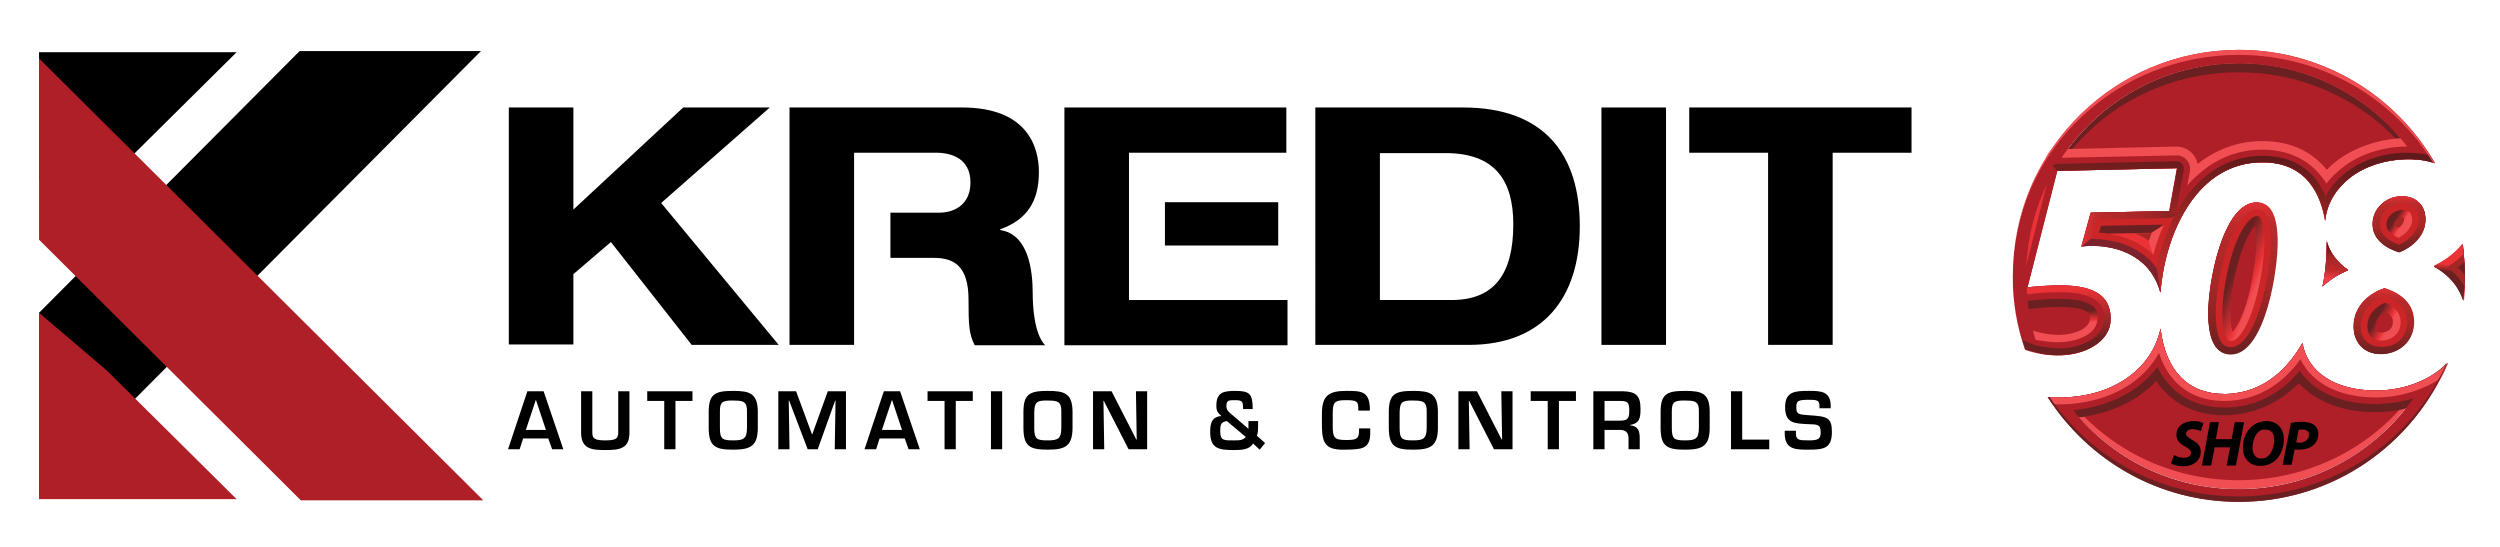 <?xml version="1.0" encoding="utf-8"?>
<!-- Generator: Adobe Illustrator 24.2.3, SVG Export Plug-In . SVG Version: 6.00 Build 0)  -->
<svg version="1.1" id="Layer_1" xmlns="http://www.w3.org/2000/svg" xmlns:xlink="http://www.w3.org/1999/xlink" x="0px" y="0px"
	 viewBox="0 0 646.6 141.6" style="enable-background:new 0 0 646.6 141.6;" xml:space="preserve">
<style type="text/css">
	.st0{fill:#AE1F28;}
	.st1{fill:#6A2021;}
	.st2{fill:#F04E53;}
	.st3{fill:url(#SVGID_1_);}
	.st4{fill:url(#SVGID_2_);}
	.st5{fill:url(#SVGID_3_);}
	.st6{fill:url(#SVGID_4_);}
	.st7{fill:url(#SVGID_5_);}
	.st8{fill:url(#SVGID_6_);}
	.st9{fill:url(#SVGID_7_);}
	.st10{fill:url(#SVGID_8_);}
	.st11{fill:url(#SVGID_9_);}
	.st12{fill:url(#SVGID_10_);}
	.st13{fill:url(#SVGID_11_);}
	.st14{fill:url(#SVGID_12_);}
	.st15{fill:#CB2527;}
	.st16{fill:url(#SVGID_13_);}
	.st17{fill:#A42726;}
	.st18{fill:url(#SVGID_14_);}
	.st19{fill:url(#SVGID_15_);}
	.st20{fill:url(#SVGID_16_);}
	.st21{fill:url(#SVGID_17_);}
	.st22{fill:url(#SVGID_18_);}
	.st23{fill:url(#SVGID_19_);}
	.st24{fill:none;}
	.st25{fill:url(#SVGID_20_);}
	.st26{fill:#7B222D;}
	.st27{fill:#EB3236;}
	.st28{fill:url(#SVGID_21_);}
	.st29{fill:url(#SVGID_22_);}
</style>
<g>
	<g>
		<path d="M176.7,27.8h22.4L171,52.5l30.4,36.7h-22.5l-20.9-26.6l-9.7,8.3v18.2h-16.7V27.8h16.7v26.4L176.7,27.8z"/>
		<path d="M340.1,27.8h38.3c21.1,0,30.2,12.2,30.2,30.7c0,18.5-9.5,30.7-28.7,30.7h-39.7V27.8z M356.8,77.6h18.6
			c11,0,16-6.6,16-19.6c0-11.4-4.8-18.4-17.5-18.4h-17V77.6z"/>
		<path d="M414.2,27.8h16.7v61.4h-16.7V27.8z"/>
		<path d="M457.3,39.5h-20.4V27.8h57.5v11.7h-20.4v49.7h-16.7V39.5z"/>
	</g>
	<g>
		<polygon points="292,77.6 292,63.5 292,52.3 292,39.5 332.7,39.5 332.7,27.8 275.3,27.8 275.3,89.3 333,89.3 333,77.6 		"/>
		<rect x="301.3" y="52.3" width="29.3" height="11.2"/>
	</g>
	<path d="M267.1,75.9c0-6-1.1-15.3-8.4-16.4v-0.2c7-2.5,10-7.3,10-14.8c0-6.3-2.8-16.7-19.9-16.7h-44.6v61.4h16.7V66.7V55V39.5h21.2
		c4,0,8.9,1.5,8.9,7.7c0,5.8-4.3,7.8-8,7.8h-12.7v11.7h11.3c5.2,0,8.9,2.2,8.9,10.8c0,6.4,0.1,8.9,1.6,11.8h18.2
		C267.4,86.2,267.1,78.9,267.1,75.9z"/>
</g>
<polygon points="10.1,13.5 10.1,46.8 27.6,46.8 61.2,13.5 "/>
<polygon points="77.5,13.2 10.1,80.9 10.1,128.1 124.4,13.2 "/>
<polygon class="st0" points="125,129.4 10.1,15.1 10.1,62 77.8,129.4 "/>
<polygon class="st0" points="10.1,129.1 61.2,129.1 27.6,95.8 10.1,80.9 "/>
<g>
	<path d="M135.3,113.4l-0.9,2.8h-3l5-15h4.2l5.1,15h-2.9l-1-2.8H135.3z M138.6,103.4L138.6,103.4l-2.6,7.8h5.2L138.6,103.4z"/>
	<path d="M162.8,101.2v10.7c0,4.2-2.6,4.5-6.3,4.5c-3.5,0-6.2-0.3-6.2-4.5v-10.7h2.9v10.7c0,1.5,0.6,2,3.3,2c2.7,0,3.4-0.4,3.4-2
		v-10.7H162.8z"/>
	<path d="M174.7,116.2h-2.9v-12.5h-4.4v-2.5h11.7v2.5h-4.4V116.2z"/>
	<path d="M196,106.6v4c0,4.8-1.9,5.7-6.4,5.7c-4.6,0-6.3-0.8-6.3-5.7v-4c0-4.7,1.6-5.5,6.3-5.5C193.9,101.1,196,101.7,196,106.6z
		 M186.2,106.6v4c0,3,0.6,3.3,3.5,3.3c2.6,0,3.5-0.4,3.5-3.3v-4c0.1-2.8-1-3-3.5-3C186.5,103.5,186.2,104.2,186.2,106.6z"/>
	<path d="M211.5,116.2h-2.6l-4.8-12.6h-0.1l0.2,12.6h-2.9v-15h4.6l4.1,11.1h0.1l4-11.1h4.7v15h-2.9l0.2-12.6h-0.1L211.5,116.2z"/>
	<path d="M227.5,113.4l-0.9,2.8h-3l5-15h4.2l5.1,15h-2.9l-1-2.8H227.5z M230.7,103.4L230.7,103.4l-2.6,7.8h5.2L230.7,103.4z"/>
	<path d="M247.2,116.2h-2.9v-12.5h-4.4v-2.5h11.7v2.5h-4.4V116.2z"/>
	<path d="M259.2,116.2h-2.9v-15h2.9V116.2z"/>
	<path d="M277.4,106.6v4c0,4.8-1.9,5.7-6.4,5.7c-4.6,0-6.3-0.8-6.3-5.7v-4c0-4.7,1.6-5.5,6.3-5.5
		C275.3,101.1,277.4,101.7,277.4,106.6z M267.5,106.6v4c0,3,0.6,3.3,3.5,3.3c2.6,0,3.5-0.4,3.5-3.3v-4c0.1-2.8-1-3-3.5-3
		C267.9,103.5,267.6,104.2,267.5,106.6z"/>
	<path d="M293.8,101.2h2.9v15h-4.8l-6.4-12.5h-0.1l0.2,12.5h-2.9v-15h4.8l6.4,12.5h0.1L293.8,101.2z"/>
	<path d="M324.1,114.7c-0.9,1.6-3,1.7-4.9,1.7c-3.9,0-6.2-0.3-6.2-4.7c0-2.2,0.4-3.9,2.9-4.1c-1-0.9-1.3-1.3-1.3-2.7
		c0-3.3,1.7-3.8,4.8-3.8c3.8,0,4.6,0.7,4.6,4.7h-2.5c0-2-0.1-2.3-2.2-2.3c-1.4,0-2.1,0-2.1,1.5c0,0.9,0.3,1.2,0.9,1.8l4.8,4.1v-2
		h2.5v1c0,0.9,0,1.9-0.3,2.8l2.1,1.9l-1.4,1.7L324.1,114.7z M317.3,108.9c-1.6,0.3-1.7,1-1.7,2.7c0,2.4,1,2.3,3.5,2.3
		c1.4,0,2.4,0,3.1-0.9L317.3,108.9z"/>
	<path d="M351.3,106.2v-0.8c0-1.7-0.7-1.9-3.2-1.9c-2.9,0-3.4,0.5-3.4,3.4v3.3c0,3,0.4,3.6,3.4,3.6c2.3,0,3.4-0.1,3.4-2.2v-0.8h2.9
		v1c0.1,4.5-2.5,4.4-6.2,4.5c-5.3,0.2-6.2-1.5-6.3-5.9V107c0-4.8,1.9-5.9,6.3-5.9c3.7,0,5.9,0,6.1,4.3v0.8H351.3z"/>
	<path d="M371.9,106.6v4c0,4.8-1.9,5.7-6.4,5.7c-4.6,0-6.3-0.8-6.3-5.7v-4c0-4.7,1.6-5.5,6.3-5.5
		C369.8,101.1,371.9,101.7,371.9,106.6z M362,106.6v4c0,3,0.6,3.3,3.5,3.3c2.6,0,3.5-0.4,3.5-3.3v-4c0.1-2.8-1-3-3.5-3
		C362.4,103.5,362.1,104.2,362,106.6z"/>
	<path d="M388.3,101.2h2.9v15h-4.8l-6.4-12.5h-0.1l0.2,12.5h-2.9v-15h4.8l6.4,12.5h0.1L388.3,101.2z"/>
	<path d="M403.2,116.2h-2.9v-12.5h-4.4v-2.5h11.7v2.5h-4.4V116.2z"/>
	<path d="M415,111.2v5h-2.9v-15h7.7c3.3,0.1,4.5,1.1,4.5,4.5c0,2.2-0.1,3.8-2.7,4.2v0.1c2,0.2,2.5,1.3,2.5,3.4v2.8h-2.9v-2.8
		c0-1.3-0.5-2.1-1.9-2.2H415z M418.8,108.8c2.1,0,2.6-0.4,2.6-2.6c0-2.1-0.4-2.5-2.4-2.5h-4v5.1H418.8z"/>
	<path d="M442.2,106.6v4c0,4.8-1.9,5.7-6.4,5.7c-4.6,0-6.3-0.8-6.3-5.7v-4c0-4.7,1.6-5.5,6.3-5.5
		C440.2,101.1,442.2,101.7,442.2,106.6z M432.4,106.6v4c0,3,0.6,3.3,3.5,3.3c2.6,0,3.5-0.4,3.5-3.3v-4c0.1-2.8-1-3-3.5-3
		C432.7,103.5,432.4,104.2,432.4,106.6z"/>
	<path d="M450.6,113.7h7v2.5h-9.9v-15h2.9V113.7z"/>
	<path d="M464.5,111.4v0.7c0,1.7,0.7,1.8,3.4,1.8c2.6,0,3-0.5,3-2.2c0-2.1-1.1-1.9-3.4-2c-3.2-0.2-5.8-0.1-5.8-4.4
		c0-4.1,2.6-4.2,6.2-4.2c3.1,0,5.6,0.1,5.6,4v0.5h-2.9v-0.5c0-1.6-0.7-1.7-2.7-1.7c-2.9,0-3.3,0.3-3.3,1.9c0,1.8,0.4,1.9,3.3,2.1
		c4.6,0.3,5.9,0.5,5.9,4.3c0,4.2-2,4.6-5.9,4.6c-3.3,0-6.3,0.1-6.3-4.2v-0.7H464.5z"/>
</g>
<g>
	<g>
		<path class="st0" d="M633.8,66.3c-1.2,0.9-2.6,1.8-4.2,2.6l0,0.1c1.7,0.9,3.2,2.1,4.4,3.4c0-0.3,0-0.7,0-1
			C634.1,69.7,634,68,633.8,66.3z"/>
		<path class="st0" d="M608.8,84.6c0,2,0.7,3.7,1.9,5c1.3,1.3,3.2,2,5.3,1.9c4.1-0.1,8.3-3.1,8.2-8.4c-0.1-4-2.6-6.9-7.5-8.5
			C612.8,75.9,608.7,79.4,608.8,84.6z"/>
		<path class="st0" d="M627.3,56.6c0-1.7-0.6-3.2-1.7-4.2c-1.1-1.1-2.6-1.6-4.4-1.6c-0.1,0-0.1,0-0.2,0c-4.1,0.1-7.4,3.4-7.3,7.3
			c0,2.2,1.3,5.3,6.8,7.1C623.9,63.9,627.4,60.7,627.3,56.6z"/>
		<path class="st0" d="M583.5,52.4c-2.6,0.1-6.3,2.1-9.4,11.5c-2.1,6.5-3,13.7-2.9,17.7c0.1,6.6,2.1,9.9,5.7,9.9c0,0,0.1,0,0.1,0
			c4.7-0.1,7.6-6.6,9.2-12c1.9-6.2,2.7-13.6,2.6-17.6c-0.1-2.7-0.4-4.7-1-6.2C587.1,53.5,585.6,52.4,583.5,52.4z"/>
		<path class="st0" d="M614.9,101c-0.2,0-0.3,0-0.5,0c-10.4,0-17.6-4.7-18.9-12.3c-3.4,6-9.5,12.9-19.7,13.2c-0.2,0-0.3,0-0.5,0
			c-9.4,0-15.2-6-16.5-16.9c-1.1,5.2-4.1,9.6-8.7,12.8c-4.4,3.1-10.1,4.8-16.3,5c9.9,14.3,26.5,23.6,45.2,23.6
			c20.7,0,38.8-11.4,48.1-28.3C623.6,99.9,619.3,101,614.9,101z"/>
		<path class="st0" d="M601.8,62.4c0,3.9-0.3,7.9-1.1,11.7c1.8-1.7,4-3.1,6.6-4.2l0-0.1C604.4,67.8,602.6,65.3,601.8,62.4z"/>
		<path class="st0" d="M533.1,91.9c3.2-0.1,6.4-1,8.8-2.6c1.9-1.3,4.1-3.5,4-7.1c-0.1-6-4.7-8.6-14.3-8.4c-2.4,0.1-4.2,0.2-6.2,0.4
			l-1,0.1l7.7-30.1l31-0.7l-2,11.1l-0.1,0l-20.2,0.4l-2.4,8.7c0.8-0.2,1.4-0.2,2.2-0.2c2.7-0.1,7.8,0.3,12.1,3.3
			c3,2,5.1,5.1,6.1,8.8c0.7-8.6,3.3-16.6,7.3-22.6c4.7-7.1,11.2-10.9,18.6-11c12.2-0.3,15.7,8.9,16.7,15.1c0.4-4.4,2.7-8.2,6.5-11.2
			c3.8-2.9,9-4.6,14.4-4.7c1,0,2,0,2.9,0.1c-9.8-15-26.8-25-46.1-25C548.6,16.4,524,41,524,71.4c0,7.1,1.3,13.9,3.8,20.1
			C529.5,91.8,531.4,92,533.1,91.9z"/>
	</g>
	<g>
		<path class="st1" d="M634.1,71.4c0-1.7-0.1-3.4-0.2-5.1c0,0,0,0,0,0C634,68,634.1,69.7,634.1,71.4z"/>
		<path class="st1" d="M579,18.7c18.7,0,35.2,9,45.2,22.6c0.3,0,0.6,0,0.9,0.1c-9.8-15-26.8-25-46.1-25C548.6,16.4,524,41,524,71.4
			C524,42.3,548.6,18.7,579,18.7z"/>
	</g>
	<g>
		<path class="st2" d="M634.1,71.4c0,0.3,0,0.7,0,1c0,0,0,0,0,0C634.1,72.1,634.1,71.8,634.1,71.4z"/>
		<path class="st2" d="M626.2,98.6c-9.6,15.3-27.2,25.6-47.2,25.6c-18.1,0-34.2-8.4-44.3-21.4c-0.3,0-0.6,0-0.9,0
			c9.9,14.3,26.5,23.6,45.2,23.6c20.7,0,38.8-11.4,48.1-28.3C626.9,98.3,626.6,98.4,626.2,98.6z"/>
	</g>
	<g>
		<linearGradient id="SVGID_1_" gradientUnits="userSpaceOnUse" x1="620.777" y1="52.796" x2="620.164" y2="63.015">
			<stop  offset="0" style="stop-color:#EF404A"/>
			<stop  offset="0.14" style="stop-color:#B92A2B"/>
			<stop  offset="0.639" style="stop-color:#A42726"/>
			<stop  offset="1" style="stop-color:#601A1B"/>
		</linearGradient>
		<path class="st3" d="M627.3,56.6c0-1.7-0.6-3.2-1.7-4.2c-1.1-1.1-2.6-1.6-4.4-1.6c-0.1,0-0.1,0-0.2,0c-4.1,0.1-7.4,3.4-7.3,7.3
			c0,2.2,1.3,5.3,6.8,7.1C623.9,63.9,627.4,60.7,627.3,56.6z"/>
		<linearGradient id="SVGID_2_" gradientUnits="userSpaceOnUse" x1="633.942" y1="65.112" x2="633.327" y2="75.364">
			<stop  offset="0" style="stop-color:#EF404A"/>
			<stop  offset="0.14" style="stop-color:#B92A2B"/>
			<stop  offset="0.639" style="stop-color:#A42726"/>
			<stop  offset="1" style="stop-color:#601A1B"/>
		</linearGradient>
		<path class="st4" d="M637,63.2c-1.7,2.2-4.2,4.1-7.3,5.6l0,0.1c3.7,2,6.3,5.1,7.5,8.7c0.2-2.1,0.3-4.2,0.3-6.3
			C637.5,68.6,637.3,65.9,637,63.2z"/>
		<path class="st2" d="M563,43.5l-2,11.1l-0.1,0l-20.2,0.4l-2.4,8.7c0.8-0.2,1.4-0.2,2.2-0.2c2.7-0.1,7.8,0.3,12.1,3.3
			c3,2,5.1,5.1,6.1,8.8c0.7-8.6,3.3-16.6,7.3-22.6c4.7-7.1,11.2-10.9,18.6-11c12.2-0.3,15.7,8.9,16.7,15.1c0.4-4.4,2.7-8.2,6.5-11.2
			c3.8-2.9,9-4.6,14.4-4.7c2.7-0.1,5.2,0.3,7.5,1c-1.3-2.2-2.7-4.4-4.3-6.4c-1.1-0.1-2.2-0.1-3.3-0.1c-6.8,0.2-13.3,2.4-18.1,6.2
			c-0.8,0.6-1.5,1.3-2.2,2c-2.9-3.6-8.2-7.6-17.2-7.4c-6,0.1-11.5,2.2-16.2,5.9c-0.2-0.9-0.6-1.8-1.2-2.5c-1.1-1.3-2.7-2-4.4-2
			l-30.8,0.7c-0.6,0-1.2,0.1-1.7,0.3c-0.4,0.6-0.8,1.3-1.2,2l3,3.3L563,43.5z"/>
		<linearGradient id="SVGID_3_" gradientUnits="userSpaceOnUse" x1="604.461" y1="64.211" x2="603.959" y2="72.574">
			<stop  offset="0" style="stop-color:#EF404A"/>
			<stop  offset="0.14" style="stop-color:#B92A2B"/>
			<stop  offset="0.639" style="stop-color:#A42726"/>
			<stop  offset="1" style="stop-color:#601A1B"/>
		</linearGradient>
		<path class="st5" d="M601.8,62.4c0,3.9-0.3,7.9-1.1,11.7c1.8-1.7,4-3.1,6.6-4.2l0-0.1C604.4,67.8,602.6,65.3,601.8,62.4z"/>
		<linearGradient id="SVGID_4_" gradientUnits="userSpaceOnUse" x1="616.983" y1="77.089" x2="616.264" y2="89.072">
			<stop  offset="0" style="stop-color:#EF404A"/>
			<stop  offset="0.14" style="stop-color:#B92A2B"/>
			<stop  offset="0.639" style="stop-color:#A42726"/>
			<stop  offset="1" style="stop-color:#601A1B"/>
		</linearGradient>
		<path class="st6" d="M608.8,84.6c0,2,0.7,3.7,1.9,5c1.3,1.3,3.2,2,5.3,1.9c4.1-0.1,8.3-3.1,8.2-8.4c-0.1-4-2.6-6.9-7.5-8.5
			C612.8,75.9,608.7,79.4,608.8,84.6z"/>
		<linearGradient id="SVGID_5_" gradientUnits="userSpaceOnUse" x1="580.985" y1="57.88" x2="579.303" y2="85.91">
			<stop  offset="0" style="stop-color:#EF404A"/>
			<stop  offset="0.14" style="stop-color:#B92A2B"/>
			<stop  offset="0.639" style="stop-color:#A42726"/>
			<stop  offset="1" style="stop-color:#601A1B"/>
		</linearGradient>
		<path class="st7" d="M583.5,52.4c-2.6,0.1-6.3,2.1-9.4,11.5c-2.1,6.5-3,13.7-2.9,17.7c0.1,6.6,2.1,9.9,5.7,9.9c0,0,0.1,0,0.1,0
			c4.7-0.1,7.6-6.6,9.2-12c1.9-6.2,2.7-13.6,2.6-17.6c-0.1-2.7-0.4-4.7-1-6.2C587.1,53.5,585.6,52.4,583.5,52.4z"/>
	</g>
	<path class="st1" d="M614.9,101c-0.2,0-0.3,0-0.5,0c-10.4,0-17.6-4.7-18.9-12.3c-3.4,6-9.5,12.9-19.7,13.2c-0.2,0-0.3,0-0.5,0
		c-9.4,0-15.2-6-16.5-16.9c-1.1,5.2-4.1,9.6-8.7,12.8c-4.6,3.2-10.4,4.9-16.9,5c-0.3,0-0.7,0-1,0c-0.8,0-1.7,0-2.5-0.1
		c1.2,1.9,2.6,3.8,4,5.6c8.4-0.3,16.1-2.9,21.6-7.5c0.9-0.7,1.7-1.5,2.4-2.3c0.2,0.3,0.4,0.6,0.6,0.9c2.8,3.7,7.9,8,16.9,8
		c0.2,0,0.4,0,0.6,0c7.1-0.2,13.6-3.1,18.8-8.3c0.8,0.9,1.7,1.7,2.6,2.4c4.4,3.3,10.3,5.1,17.1,5.1c0.2,0,0.4,0,0.6,0c0,0,0,0,0,0
		c4.4-0.1,8.7-1,12.5-2.6c2.1-3.1,3.9-6.5,5.4-10.1C628.8,98.2,622.1,100.9,614.9,101z"/>
	<g>
		<path class="st0" d="M627.3,56.6c0-1.7-0.6-3.2-1.7-4.2c-1.1-1.1-2.6-1.6-4.4-1.6c-0.1,0-0.1,0-0.2,0c-4.1,0.1-7.4,3.4-7.3,7.3
			c0,2.2,1.3,5.3,6.8,7.1C623.9,63.9,627.4,60.7,627.3,56.6z"/>
		<path class="st0" d="M523.8,90.5c2.8,1,6.2,1.5,9.3,1.4c3.2-0.1,6.4-1,8.8-2.6c1.9-1.3,4.1-3.5,4-7.1c-0.1-6-4.7-8.6-14.3-8.4
			c-2.4,0.1-4.2,0.2-6.2,0.4l-1,0.1l7.7-30.1l31-0.7l-2,11.1l-0.1,0l-20.2,0.4l-2.4,8.7c0.8-0.2,1.4-0.2,2.2-0.2
			c2.7-0.1,7.8,0.3,12.1,3.3c3,2,5.1,5.1,6.1,8.8c0.7-8.6,3.3-16.6,7.3-22.6c4.7-7.1,11.2-10.9,18.6-11c12.2-0.3,15.7,8.9,16.7,15.1
			c0.4-4.4,2.7-8.2,6.5-11.2c3.8-2.9,9-4.6,14.4-4.7c2.7-0.1,5.2,0.3,7.5,1c-10.1-17.5-29-29.3-50.7-29.3
			c-32.3,0-58.5,26.2-58.5,58.5C520.5,78.1,521.7,84.5,523.8,90.5L523.8,90.5z M579,16.4c17.8,0,33.6,8.4,43.6,21.5
			c-0.1,0-0.3,0-0.4,0c-6.4,0.1-12.4,2.2-16.8,5.8c-1.4,1.2-2.7,2.4-3.7,3.8c-0.3-0.6-0.7-1.1-1.1-1.6c-3.6-4.8-9.1-7.3-16-7.2
			c-4.9,0.1-9.5,1.6-13.5,4.4c-1.9,1.4-3.8,3-5.4,4.9l0.7-3.7c0.2-1-0.1-2.1-0.8-2.9c-0.7-0.8-1.7-1.3-2.8-1.2l-29.6,0.6
			C543.2,26,560,16.4,579,16.4z"/>
		<path class="st0" d="M608.8,84.6c0,2,0.7,3.7,1.9,5c1.3,1.3,3.2,2,5.3,1.9c4.1-0.1,8.3-3.1,8.2-8.4c-0.1-4-2.6-6.9-7.5-8.5
			C612.8,75.9,608.7,79.4,608.8,84.6z"/>
		<path class="st0" d="M637.1,64.7C637.1,64.7,637.1,64.7,637.1,64.7c-0.1-0.5-0.1-1-0.2-1.5c-1.7,2.2-4.2,4.1-7.3,5.6l0,0.1
			c3.7,2,6.3,5.1,7.5,8.7c0-0.1,0-0.1,0-0.2c0,0,0-0.1,0-0.1c0-0.4,0.1-0.9,0.1-1.3c0-0.1,0-0.2,0-0.3c0-0.4,0.1-0.8,0.1-1.3
			c0,0,0,0,0-0.1c0-0.4,0-0.9,0.1-1.3c0-0.1,0-0.2,0-0.3c0-0.4,0-0.9,0-1.3C637.5,69.1,637.4,66.9,637.1,64.7z"/>
		<path class="st0" d="M601.8,62.4c0,3.9-0.3,7.9-1.1,11.7c1.8-1.7,4-3.1,6.6-4.2l0-0.1C604.4,67.8,602.6,65.3,601.8,62.4z"/>
		<path class="st0" d="M614.9,101c-0.2,0-0.3,0-0.5,0c-10.4,0-17.6-4.7-18.9-12.3c-3.4,6-9.5,12.9-19.7,13.2c-0.2,0-0.3,0-0.5,0
			c-9.4,0-15.2-6-16.5-16.9c-1.1,5.2-4.1,9.6-8.7,12.8c-4.6,3.2-10.4,4.9-16.9,5c-0.3,0-0.7,0-1,0c-0.8,0-1.7,0-2.5-0.1
			c10.4,16.3,28.6,27.1,49.4,27.1c21.9,0,40.9-12,51-29.8c0.1-0.2,0.2-0.3,0.3-0.5c0.1-0.2,0.2-0.4,0.3-0.6c0.2-0.3,0.3-0.6,0.5-0.9
			c0.1-0.2,0.2-0.4,0.3-0.6c0.1-0.2,0.2-0.3,0.3-0.5c0.1-0.2,0.2-0.4,0.3-0.6c0.1-0.3,0.3-0.6,0.4-0.9c0.1-0.2,0.2-0.4,0.2-0.5
			c0.1-0.2,0.2-0.4,0.3-0.6c0.1-0.2,0.2-0.4,0.2-0.5c0,0,0,0,0,0C628.8,98.2,622.1,100.9,614.9,101z M579,126.5
			c-17.3,0-32.7-7.9-42.8-20.4c6.9-0.7,13.1-3.1,17.7-6.9c1.6-1.3,2.9-2.7,4.1-4.3c0.6,1.2,1.2,2.3,2,3.3c3.5,4.7,8.8,7.2,15.3,7.2
			c0.2,0,0.4,0,0.6,0c5-0.1,9.7-1.7,13.7-4.6c1.9-1.3,3.6-3,5.2-4.9c1,1.5,2.3,2.8,3.8,4c4,3,9.5,4.6,15.9,4.6c0.2,0,0.4,0,0.6,0
			c0,0,0,0,0,0c3.1-0.1,6.2-0.6,9.1-1.5C614.2,117.2,597.7,126.5,579,126.5z"/>
		<path class="st0" d="M583.5,52.4c-2.6,0.1-6.3,2.1-9.4,11.5c-2.1,6.5-3,13.7-2.9,17.7c0.1,6.6,2.1,9.9,5.7,9.9c0,0,0.1,0,0.1,0
			c4.7-0.1,7.6-6.6,9.2-12c1.9-6.2,2.7-13.6,2.6-17.6c-0.1-2.7-0.4-4.7-1-6.2C587.1,53.5,585.6,52.4,583.5,52.4z"/>
	</g>
	<g>
		<linearGradient id="SVGID_6_" gradientUnits="userSpaceOnUse" x1="620.121" y1="62.666" x2="620.877" y2="52.174">
			<stop  offset="0" style="stop-color:#EF404A"/>
			<stop  offset="0.295" style="stop-color:#B92A2B"/>
			<stop  offset="0.639" style="stop-color:#A42726"/>
			<stop  offset="1" style="stop-color:#601A1B"/>
		</linearGradient>
		<path class="st8" d="M627.3,56.6c0-1.7-0.6-3.2-1.7-4.2c-1.1-1.1-2.6-1.6-4.4-1.6c-0.1,0-0.1,0-0.2,0c-4.1,0.1-7.4,3.4-7.3,7.3
			c0,2.2,1.3,5.3,6.8,7.1C623.9,63.9,627.4,60.7,627.3,56.6z"/>
		<linearGradient id="SVGID_7_" gradientUnits="userSpaceOnUse" x1="616.23" y1="88.68" x2="617.116" y2="76.377">
			<stop  offset="0" style="stop-color:#EF404A"/>
			<stop  offset="0.295" style="stop-color:#B92A2B"/>
			<stop  offset="0.639" style="stop-color:#A42726"/>
			<stop  offset="1" style="stop-color:#601A1B"/>
		</linearGradient>
		<path class="st9" d="M608.8,84.6c0,2,0.7,3.7,1.9,5c1.3,1.3,3.2,2,5.3,1.9c4.1-0.1,8.3-3.1,8.2-8.4c-0.1-4-2.6-6.9-7.5-8.5
			C612.8,75.9,608.7,79.4,608.8,84.6z"/>
		<linearGradient id="SVGID_8_" gradientUnits="userSpaceOnUse" x1="633.322" y1="75.01" x2="634.082" y2="64.467">
			<stop  offset="0" style="stop-color:#EF404A"/>
			<stop  offset="0.295" style="stop-color:#B92A2B"/>
			<stop  offset="0.639" style="stop-color:#A42726"/>
			<stop  offset="1" style="stop-color:#601A1B"/>
		</linearGradient>
		<path class="st10" d="M637.3,65.7c-0.1-0.8-0.2-1.7-0.3-2.5c-1.7,2.2-4.2,4.1-7.3,5.6l0,0.1c3.7,2,6.4,5.1,7.6,8.8
			c0.1-1.2,0.2-2.4,0.3-3.7c-1.1-1.9-2.6-3.5-4.4-4.9C634.7,68.1,636.1,67,637.3,65.7z"/>
		<linearGradient id="SVGID_9_" gradientUnits="userSpaceOnUse" x1="603.969" y1="72.334" x2="604.587" y2="63.747">
			<stop  offset="0" style="stop-color:#EF404A"/>
			<stop  offset="0.295" style="stop-color:#B92A2B"/>
			<stop  offset="0.639" style="stop-color:#A42726"/>
			<stop  offset="1" style="stop-color:#601A1B"/>
		</linearGradient>
		<path class="st11" d="M601.8,62.4c0,3.9-0.3,7.9-1.1,11.7c1.8-1.7,4-3.1,6.6-4.2l0-0.1C604.4,67.8,602.6,65.3,601.8,62.4z"/>
		<linearGradient id="SVGID_10_" gradientUnits="userSpaceOnUse" x1="523.332" y1="90.092" x2="523.439" y2="88.605">
			<stop  offset="0" style="stop-color:#EF404A"/>
			<stop  offset="0.295" style="stop-color:#B92A2B"/>
			<stop  offset="0.639" style="stop-color:#A42726"/>
			<stop  offset="1" style="stop-color:#601A1B"/>
		</linearGradient>
		<path class="st12" d="M523.7,90.5c-0.2-0.7-0.5-1.4-0.7-2.1c0,0,0,0,0,0C523.2,89.1,523.5,89.8,523.7,90.5L523.7,90.5z"/>
		<linearGradient id="SVGID_11_" gradientUnits="userSpaceOnUse" x1="579.2" y1="84.99" x2="581.276" y2="56.175">
			<stop  offset="0" style="stop-color:#EF404A"/>
			<stop  offset="0.295" style="stop-color:#B92A2B"/>
			<stop  offset="0.639" style="stop-color:#A42726"/>
			<stop  offset="1" style="stop-color:#601A1B"/>
		</linearGradient>
		<path class="st13" d="M583.5,52.4c-2.6,0.1-6.3,2.1-9.4,11.5c-2.1,6.5-3,13.7-2.9,17.7c0.1,6.6,2.1,9.9,5.7,9.9c0,0,0.1,0,0.1,0
			c4.7-0.1,7.6-6.6,9.2-12c1.9-6.2,2.7-13.6,2.6-17.6c-0.1-2.7-0.4-4.7-1-6.2C587.1,53.5,585.6,52.4,583.5,52.4z"/>
		<path class="st2" d="M614.9,101c-0.2,0-0.3,0-0.5,0c-10.4,0-17.6-4.7-18.9-12.3c-3.4,6-9.5,12.9-19.7,13.2c-0.2,0-0.3,0-0.5,0
			c-9.4,0-15.2-6-16.5-16.9c-1.1,5.2-4.1,9.6-8.7,12.8c-4.6,3.2-10.4,4.9-16.9,5c-0.3,0-0.7,0-1,0c-0.9,0-1.7,0-2.6-0.1
			c0.4,0.6,0.8,1.3,1.3,1.9c0.4,0,0.9,0,1.3,0c0.3,0,0.7,0,1,0c7.7-0.2,14.7-2.5,19.7-6.7c2.3-1.9,4.1-4.1,5.5-6.6
			c0.7,2.2,1.7,4.2,3,5.9c3.2,4.3,8,6.5,13.9,6.5c0.2,0,0.3,0,0.5,0c7.7-0.2,14.2-3.9,19.2-10.8c1,2.2,2.6,4.1,4.6,5.6
			c3.7,2.8,8.8,4.3,14.9,4.3c0.2,0,0.4,0,0.5,0c6-0.1,11.9-2,16.3-5c0.7-1.3,1.3-2.6,1.8-4C628.9,98.2,622.1,100.9,614.9,101z"/>
	</g>
	<linearGradient id="SVGID_12_" gradientUnits="userSpaceOnUse" x1="578.338" y1="70.155" x2="580.473" y2="40.515">
		<stop  offset="0" style="stop-color:#B92A2B"/>
		<stop  offset="0.333" style="stop-color:#A42726"/>
		<stop  offset="1" style="stop-color:#601A1B"/>
	</linearGradient>
	<path class="st14" d="M532.1,44.2l31-0.7l-2,11.1l-0.1,0l-20.2,0.4l-2.4,8.7c0.8-0.2,1.4-0.2,2.2-0.2c2.7-0.1,7.8,0.3,12.1,3.3
		c3,2,5.1,5.1,6.1,8.8c0.7-8.6,3.3-16.6,7.3-22.6c4.7-7.1,11.2-10.9,18.6-11c12.2-0.3,15.7,8.9,16.7,15.1c0.4-4.4,2.7-8.2,6.5-11.2
		c3.8-2.9,9-4.6,14.4-4.7c2.7-0.1,5.2,0.3,7.4,1c-0.4-0.7-0.8-1.4-1.3-2.1c-1.9-0.4-4-0.6-6.2-0.6c-6,0.1-11.6,2-15.8,5.4
		c-2.1,1.7-3.8,3.7-4.9,5.9c-0.6-1.5-1.4-2.8-2.2-4c-3.3-4.4-8.2-6.6-14.6-6.5c-8.8,0.2-16.2,5-21.4,13.9c-2.5,4.4-4.4,9.6-5.5,15.2
		c-1.1-1.6-2.5-2.9-4.1-4c-4.6-3.2-10-3.6-12.9-3.6l1.4-5l18.8-0.4c0.9,0,1.6-0.7,1.8-1.5l2-10.9c0.1-0.6-0.1-1.1-0.4-1.6
		c-0.4-0.4-0.9-0.7-1.5-0.7l-30.8,0.7c-0.5,0-0.9,0.2-1.2,0.5L532.1,44.2L532.1,44.2z"/>
	<g>
		<path class="st1" d="M637.2,77.8c0.2-2.1,0.3-4.2,0.3-6.3c0,0,0,0,0,0C637.5,73.5,637.4,75.6,637.2,77.8
			C637.2,77.7,637.2,77.7,637.2,77.8z"/>
		<path class="st1" d="M523.8,90.5c0,0,0.1,0,0.1,0c-2.2-6-3.4-12.4-3.4-19.2c0,0,0,0,0,0C520.5,78.1,521.7,84.5,523.8,90.5
			L523.8,90.5z"/>
		<path class="st1" d="M632.6,94.3c-9,20.1-29.6,34.1-53.6,34.1c-20.4,0-38.4-10.2-48.9-25.7c-0.2,0-0.3,0-0.5,0
			c10.4,16.3,28.6,27.1,49.4,27.1c24.3,0,45.2-14.8,54-36C632.9,94.1,632.8,94.2,632.6,94.3z"/>
	</g>
	<g>
		<path class="st2" d="M636.9,63.2C636.9,63.2,636.9,63.2,636.9,63.2c0.3,1.9,0.4,3.9,0.5,5.8C637.4,67.1,637.2,65.1,636.9,63.2z"/>
		<path class="st2" d="M579,14.2c21.4,0,40.1,11.2,50.3,27.9c0.1,0,0.3,0.1,0.4,0.1c-10.1-17.5-29-29.3-50.7-29.3
			c-31.5,0-57.2,24.9-58.4,56.1C521.8,38.5,547.5,14.2,579,14.2z"/>
	</g>
	<path class="st15" d="M602.8,70.5c0.1-0.7,0.1-1.5,0.2-2.2c0.4,0.5,0.7,0.9,1.1,1.3C603.7,69.9,603.2,70.2,602.8,70.5z"/>
	<linearGradient id="SVGID_13_" gradientUnits="userSpaceOnUse" x1="633.742" y1="68.402" x2="633.595" y2="70.317">
		<stop  offset="0" style="stop-color:#EB3236"/>
		<stop  offset="1" style="stop-color:#6A2021"/>
	</linearGradient>
	<path class="st16" d="M636.9,63L636.9,63c-1.8,2.3-4.3,4.2-7.3,5.7l-0.1,0.3c4,2.1,6.5,5.4,7.6,8.9v0c0.2-2.2,0.4-4.3,0.4-6.6
		C637.5,68.6,637.3,65.8,636.9,63z"/>
	<path class="st17" d="M637.2,65.7C637.2,65.6,637.2,65.6,637.2,65.7c-1.2,1.2-2.6,2.3-4.2,3.4c1.8,1.4,3.3,3.1,4.4,4.9c0,0,0,0,0,0
		c0-0.8,0.1-1.7,0.1-2.5C637.5,69.5,637.4,67.5,637.2,65.7z"/>
	<g>
		<path class="st1" d="M637.2,65.6C637.2,65.6,637.2,65.6,637.2,65.6C637.2,65.6,637.2,65.6,637.2,65.6L637.2,65.6z"/>
		<path class="st1" d="M637.5,73.9C637.5,73.9,637.5,73.9,637.5,73.9L637.5,73.9C637.5,73.9,637.5,73.9,637.5,73.9z"/>
		<path class="st1" d="M637.5,71.2c0-1.1,0-2.2-0.1-3.3l0-0.1c0,0,0,0,0,0c-0.5,0.5-1.1,0.9-1.7,1.4C636.4,69.8,637,70.5,637.5,71.2
			l0,0.2l0,0C637.5,71.3,637.5,71.2,637.5,71.2z"/>
		<polygon class="st1" points="636.9,63 636.9,63 636.9,63 		"/>
		<polygon class="st1" points="637.2,78 637.2,78 637.2,78 		"/>
	</g>
	<linearGradient id="SVGID_14_" gradientUnits="userSpaceOnUse" x1="580.149" y1="91.69" x2="580.149" y2="52.291">
		<stop  offset="0" style="stop-color:#6A2021"/>
		<stop  offset="0.439" style="stop-color:#A42726"/>
		<stop  offset="0.837" style="stop-color:#B92A2B"/>
		<stop  offset="1" style="stop-color:#DE3033"/>
	</linearGradient>
	<path class="st18" d="M577.1,91.7c-5,0.1-5.9-5.8-6-10c-0.2-8.4,3.8-29.2,12.4-29.4c4.9-0.1,5.5,5.8,5.6,9.6
		C589.3,69.5,585.9,91.5,577.1,91.7z"/>
	<path class="st15" d="M584.7,79c-2,6.8-4.8,10.7-7.6,10.8c-1,0-3.9,0.1-4-8.2c-0.1-4,0.8-11.1,2.8-17.1c2.1-6.5,4.9-10.2,7.7-10.3
		c0,0,0.1,0,0.1,0c0.9,0,2,0.3,2.7,2.2c0.5,1.3,0.8,3.2,0.9,5.6C587.4,65.8,586.5,73,584.7,79z"/>
	<linearGradient id="SVGID_15_" gradientUnits="userSpaceOnUse" x1="583.827" y1="73.381" x2="577.492" y2="70.876">
		<stop  offset="0" style="stop-color:#F04E53"/>
		<stop  offset="0.219" style="stop-color:#EB3236"/>
		<stop  offset="1" style="stop-color:#6A2021"/>
	</linearGradient>
	<path class="st19" d="M583.1,78.6c-2.1,7-4.6,9.6-6,9.6c-0.5,0-1,0-1.5-1.2c-0.5-1.2-0.8-3-0.8-5.3c-0.1-3.8,0.8-10.8,2.7-16.6
		c2.2-6.7,4.7-9.1,6.2-9.2c0,0,0.1,0,0.1,0c0.4,0,0.7,0.1,1.1,1.1c0.5,1.1,0.7,2.8,0.8,5C585.7,65.7,584.9,72.7,583.1,78.6z"/>
	<path class="st0" d="M581.5,76.7c-1.5,5.7-3.2,8.2-4.1,9.1c-0.2-0.7-0.5-2-0.5-4.2c-0.1-3.2,0.6-9.2,2.3-14.8
		c1.5-5.1,3.1-7.4,4-8.3c0.2,0.7,0.4,1.8,0.4,3.6C583.6,65.2,582.9,71.3,581.5,76.7z"/>
	<linearGradient id="SVGID_16_" gradientUnits="userSpaceOnUse" x1="620.502" y1="65.273" x2="620.502" y2="50.67">
		<stop  offset="0" style="stop-color:#6A2021"/>
		<stop  offset="0.439" style="stop-color:#A42726"/>
		<stop  offset="0.837" style="stop-color:#B92A2B"/>
		<stop  offset="1" style="stop-color:#DE3033"/>
	</linearGradient>
	<path class="st20" d="M620.5,65.3c-3.8-1.2-6.8-3.5-6.9-7.2c-0.1-3.8,3.2-7.3,7.4-7.4c4-0.1,6.2,2.5,6.3,6
		C627.5,60.8,624,64,620.5,65.3z"/>
	<path class="st15" d="M620.5,63.3c-3.2-1.2-4.9-2.9-4.9-5.2c-0.1-2.9,2.5-5.4,5.6-5.5c1.4,0,2.5,0.4,3.3,1.1c0.7,0.7,1.1,1.8,1.1,3
		C625.6,59.7,623.1,62.1,620.5,63.3z"/>
	<linearGradient id="SVGID_17_" gradientUnits="userSpaceOnUse" x1="621.385" y1="57.925" x2="619.47" y2="56.747">
		<stop  offset="0" style="stop-color:#F04E53"/>
		<stop  offset="0.219" style="stop-color:#EB3236"/>
		<stop  offset="1" style="stop-color:#6A2021"/>
	</linearGradient>
	<path class="st21" d="M620.4,61.5c-2.1-0.9-3.2-2.1-3.2-3.4c0-1.8,1.6-3.7,4-3.8c0.6,0,1.5,0.1,2,0.6c0.4,0.4,0.6,1.1,0.7,1.9
		C623.9,58.7,622.3,60.5,620.4,61.5z"/>
	<path class="st17" d="M620.3,59c-0.6-0.3-1-0.7-1-1.1c0-0.6,0.7-1.6,1.9-1.7c0.2,0,0.4,0,0.5,0c0,0.1,0,0.2,0.1,0.4
		C621.8,57.5,621.2,58.4,620.3,59z"/>
	<linearGradient id="SVGID_18_" gradientUnits="userSpaceOnUse" x1="616.576" y1="91.63" x2="616.576" y2="74.549">
		<stop  offset="0" style="stop-color:#6A2021"/>
		<stop  offset="0.439" style="stop-color:#A42726"/>
		<stop  offset="0.837" style="stop-color:#B92A2B"/>
		<stop  offset="1" style="stop-color:#DE3033"/>
	</linearGradient>
	<path class="st22" d="M616.1,91.6c-4.7,0.1-7.3-3-7.4-7c-0.1-5.2,3.8-8.8,8.1-10.1c4.3,1.4,7.5,4,7.6,8.6
		C624.5,88.3,620.5,91.5,616.1,91.6z"/>
	<path class="st15" d="M616.1,89.7c-1.7,0-3.1-0.5-4.1-1.4c-0.9-0.9-1.4-2.2-1.4-3.7c-0.1-2.8,1.5-6.5,6.2-8.1
		c5.7,2.1,5.7,5.5,5.8,6.6C622.6,86.4,620.5,89.7,616.1,89.7z"/>
	<linearGradient id="SVGID_19_" gradientUnits="userSpaceOnUse" x1="617.979" y1="84.4" x2="614.59" y2="82.485">
		<stop  offset="0" style="stop-color:#F04E53"/>
		<stop  offset="0.219" style="stop-color:#EB3236"/>
		<stop  offset="1" style="stop-color:#6A2021"/>
	</linearGradient>
	<path class="st23" d="M616.1,88.1c-1.3,0-2.2-0.3-2.8-0.9c-0.6-0.6-0.9-1.5-1-2.6c-0.1-3.2,2.2-5.3,4.5-6.3c2.1,0.8,4,2.2,4.1,4.9
		C621,86.3,618.5,88,616.1,88.1z"/>
	<path class="st0" d="M616,86c-0.6,0-1.1-0.1-1.3-0.3c-0.2-0.2-0.3-0.7-0.3-1.2c0-2,1.3-3.2,2.5-3.9c1.9,1,2,2,2,2.6
		C618.9,85.9,616.3,86,616,86z"/>
	<g>
		<path class="st24" d="M555.8,62.3c0.2-0.7,0.4-1.4,0.7-2l-4.2,0.1C553.5,60.9,554.6,61.6,555.8,62.3z"/>
		<g>
			<linearGradient id="SVGID_20_" gradientUnits="userSpaceOnUse" x1="538.305" y1="65.158" x2="568.578" y2="65.158">
				<stop  offset="0" style="stop-color:#DE3033"/>
				<stop  offset="0.163" style="stop-color:#B92A2B"/>
				<stop  offset="0.561" style="stop-color:#A42726"/>
				<stop  offset="1" style="stop-color:#6A2021"/>
			</linearGradient>
			<path class="st25" d="M561,54.6L561,54.6L561,54.6l-20.3,0.5l-2.4,8.7c0,0,0,0,0.1,0c0.8-0.1,1.4-0.2,2.2-0.2
				c2.7-0.1,7.8,0.3,12.1,3.3c3,2,5.1,5.1,6.1,8.8c0-0.1,0-0.2,0-0.2c-0.6-3.5-1.5-7.9-1-10.8c0.7-3.9,3.1-5.9,4.7-9L561,54.6z"/>
			<path class="st26" d="M552.7,66.9c3,2,5.1,5.1,6.1,8.8c0-0.1,0-0.2,0-0.2l-1.4-8.7l-2.1-6.2l-11.2-1.7l-5.7,4.9
				c0.8-0.1,1.4-0.2,2.2-0.2C543.3,63.6,548.4,63.9,552.7,66.9z"/>
		</g>
	</g>
	<path class="st15" d="M562.4,55.7c-0.3,0.4-0.9,0.7-1.4,0.7l-18.8,0.4l-1.4,5c2.9,0,8.3,0.4,12.9,3.6c1.6,1.1,3,2.4,4.1,4
		C558.8,64.5,560.4,59.8,562.4,55.7L562.4,55.7z"/>
	<g>
		<path class="st1" d="M559.5,58.1C559.5,58.1,559.5,58.1,559.5,58.1l-16.1,0.3l-0.5,1.8c0.7,0,1.5,0.1,2.3,0.2l11.2-0.2
			C557.1,59.8,558.8,58.7,559.5,58.1z"/>
		<path class="st17" d="M556.1,60.6c0,0,0.1-0.1,0.4-0.3l-11.2,0.2c2.9,0.4,6.3,1.4,9.4,3.6c0.8,0.5,1.6,1.2,2.3,1.8c0,0,0,0,0,0
			l-1.3-4.1L556.1,60.6z"/>
		<path class="st27" d="M556.1,60.6c0,0,0.1-0.1,0.4-0.3l-11.2,0.2c2.9,0.4,6.3,1.4,9.4,3.6c0.8,0.5,1.6,1.2,2.3,1.8c0,0,0,0,0,0
			l-1.3-4.1L556.1,60.6z"/>
		<path class="st2" d="M556.4,60.3c-0.2,0.2-0.3,0.3-0.4,0.3l-0.4,1.3l1.3,4.1c0.5-1.9,1.1-3.8,1.8-5.6c0.3-0.7,0.6-1.4,0.9-2.1
			C558.8,58.7,557.1,59.8,556.4,60.3z"/>
	</g>
	<path class="st17" d="M555.8,62.3c-1.1-0.8-2.3-1.4-3.5-1.9l4.2-0.1C556.2,61,556,61.6,555.8,62.3z"/>
	<path class="st24" d="M543,60.3c3.2,0.2,7.7,1.1,11.7,3.8c0.8,0.5,1.6,1.2,2.3,1.8c0.7-2.7,1.6-5.3,2.6-7.8l-16.1,0.4L543,60.3z"/>
	<path class="st27" d="M529.4,47.6l0.1-0.2c-3.1,6.4-5,13.6-5.4,21.2l0,0L529.4,47.6z"/>
	<g>
		<g>
			<linearGradient id="SVGID_21_" gradientUnits="userSpaceOnUse" x1="533.549" y1="83.629" x2="533.438" y2="80.645">
				<stop  offset="0" style="stop-color:#F04E53"/>
				<stop  offset="0.219" style="stop-color:#EB3236"/>
				<stop  offset="1" style="stop-color:#6A2021"/>
			</linearGradient>
			<path class="st28" d="M533.1,88.5c2.5-0.1,5.1-0.8,6.9-2c1.7-1.1,2.5-2.6,2.5-4.2c0-2.1-0.8-2.9-1.6-3.4
				c-1.2-0.8-3.7-1.7-9.2-1.6c-2.3,0-4,0.2-5.9,0.4l-0.9,0.1c-0.2,0-0.3,0-0.5,0c0.1,0.7,0.2,1.4,0.3,2.1c0.1,0,0.3,0,0.4,0l0.9-0.1
				c1.9-0.2,3.6-0.4,5.8-0.4c5.4-0.1,7.4,0.8,8,1.3c0.3,0.2,0.6,0.4,0.7,1.8c0.1,2.3-3.8,4-7.4,4.1c-2.8,0.1-5.5-0.5-7.3-1.1
				c0.2,0.8,0.4,1.6,0.7,2.4C528.4,88.2,530.7,88.6,533.1,88.5z"/>
		</g>
	</g>
	<g>
		<linearGradient id="SVGID_22_" gradientUnits="userSpaceOnUse" x1="533.868" y1="74.943" x2="534.678" y2="88.276">
			<stop  offset="0" style="stop-color:#EB3236"/>
			<stop  offset="1" style="stop-color:#6A2021"/>
		</linearGradient>
		<path class="st29" d="M545.9,82.2c-0.1-6-4.7-8.6-14.3-8.4c-2.4,0.1-4.2,0.2-6.2,0.4l-0.8,0.1l-0.2,0l-0.2,0.1
			c0,0.6,0.1,1.1,0.1,1.7c0.1,0,0.3,0,0.4,0l0.9-0.1c2-0.2,3.7-0.4,6.1-0.4c12.3-0.3,12.5,4.6,12.5,6.7c0.1,4.8-5.7,7.7-11.2,7.8
			c-2.1,0-4.1-0.3-6.1-0.7c-1.1-0.2-3.8-1.5-3.8-1.5l0.8,2.4c0,0,3.1,1,3.9,1.1c1.8,0.3,3.6,0.5,5.4,0.4c3.2-0.1,6.4-1,8.8-2.6
			C543.8,88,546,85.8,545.9,82.2z"/>
	</g>
	<g>
		<path d="M562.3,117.7c0.7,0.4,1.6,0.7,2.6,0.7c0.9,0,1.8-0.4,1.8-1.3c0-0.6-0.5-1-1.5-1.6c-1.2-0.6-2.3-1.5-2.3-3
			c0-2.3,2-3.6,4.4-3.6c1.4,0,2.2,0.3,2.6,0.6l-0.7,2c-0.4-0.2-1.2-0.5-2.1-0.5c-1.1,0-1.7,0.6-1.7,1.2c0,0.6,0.7,1,1.6,1.6
			c1.4,0.7,2.2,1.6,2.2,3c0,2.5-2.1,3.8-4.5,3.8c-1.6,0-2.7-0.4-3.2-0.8L562.3,117.7z"/>
		<path d="M573.9,109.2l-0.8,4.4h4.1l0.8-4.4h2.4l-2.1,11.2h-2.4l0.9-4.7h-4l-0.9,4.7h-2.4l2.1-11.2H573.9z"/>
		<path d="M590.7,113.6c0,2-0.7,4-2,5.3c-1,1-2.5,1.6-4.1,1.6c-2.9,0-4.5-2.1-4.5-4.7c0-2,0.7-4,2.1-5.3c1-1,2.5-1.6,4.1-1.6
			C589.2,109,590.7,111,590.7,113.6z M584,111.8c-0.9,0.9-1.4,2.6-1.4,4c0,1.6,0.7,2.8,2.3,2.8c0.7,0,1.4-0.3,1.9-0.8
			c0.9-0.9,1.4-2.7,1.4-4c0-1.4-0.5-2.7-2.3-2.7C585.2,111,584.5,111.3,584,111.8z"/>
		<path d="M592.5,109.4c0.7-0.2,1.8-0.3,2.9-0.3c1,0,2.2,0.2,3,0.7c0.7,0.5,1.2,1.3,1.2,2.4c0,1.4-0.6,2.5-1.5,3.1
			c-0.9,0.7-2.2,1-3.6,1c-0.4,0-0.7,0-1-0.1l-0.8,4h-2.3L592.5,109.4z M593.9,114.4c0.2,0,0.5,0.1,0.9,0.1c1.4,0,2.4-0.9,2.4-2
			c0-1.1-0.8-1.4-1.7-1.4c-0.4,0-0.8,0-1,0.1L593.9,114.4z"/>
	</g>
</g>
</svg>
